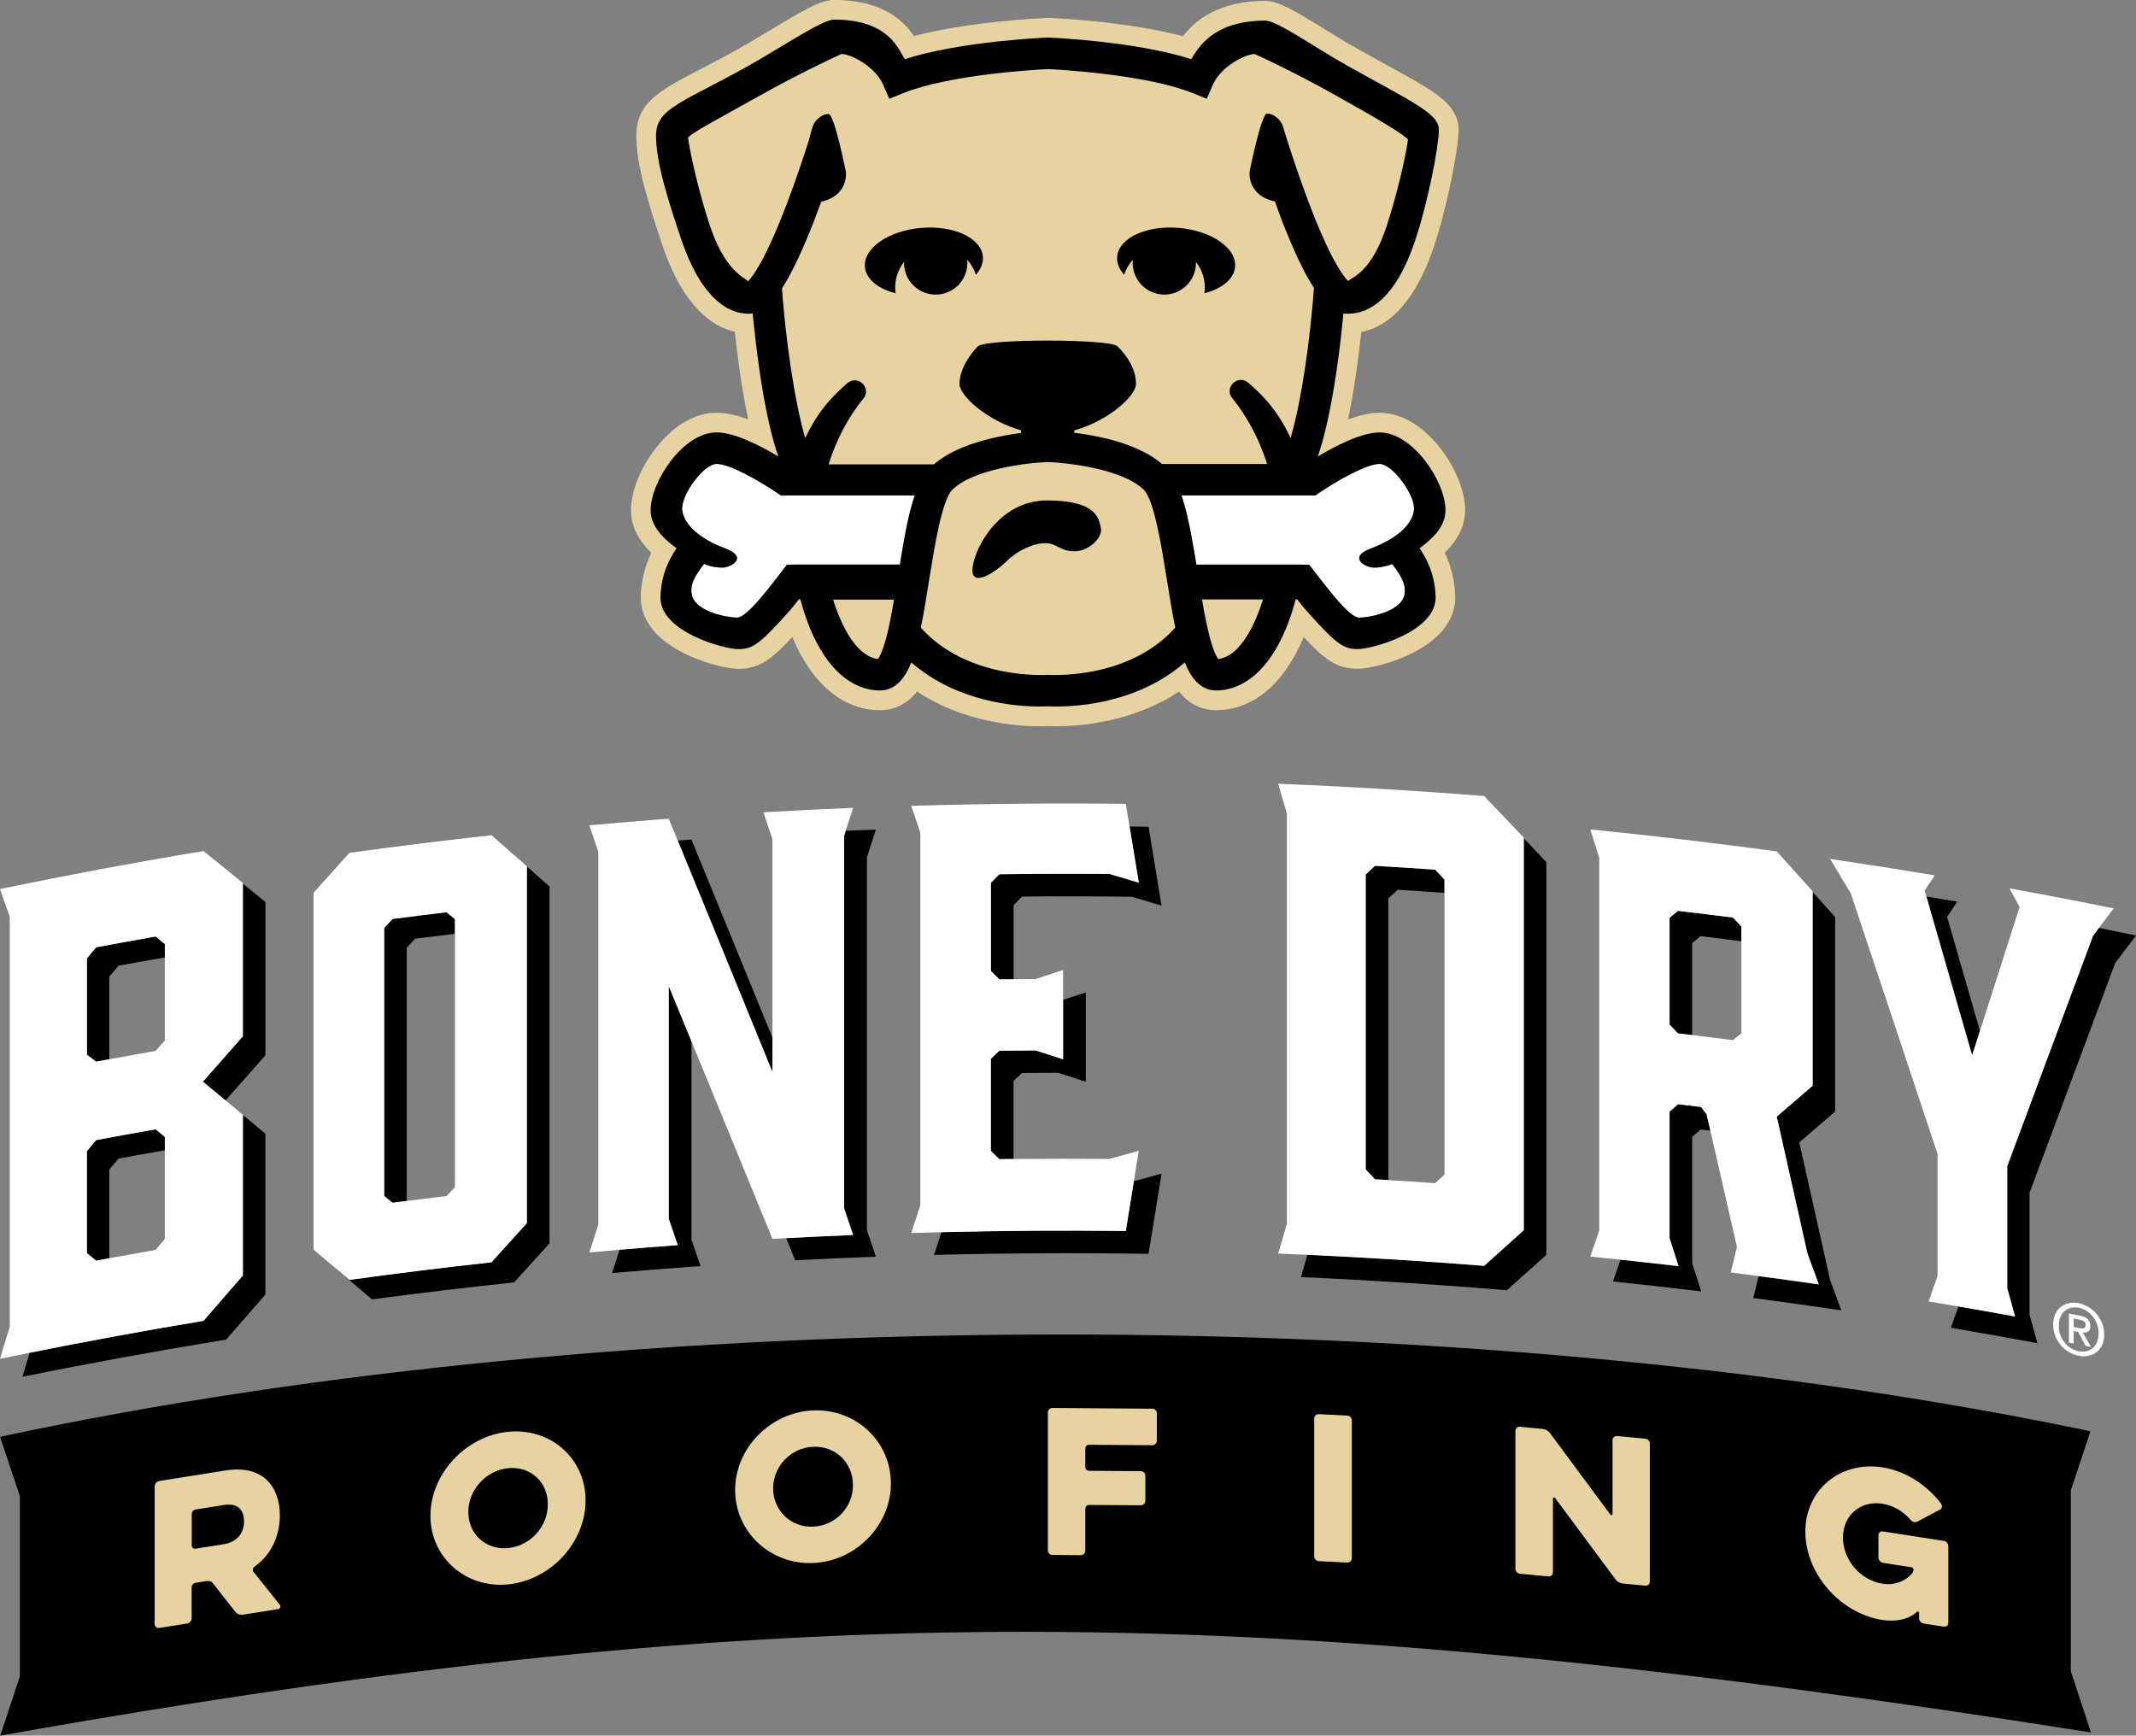 <svg viewBox="0 0 398.72 324.01" xmlns="http://www.w3.org/2000/svg" id="b"><rect x="0" y="0" width="398.72" height="324.01" fill="#808080" stroke="none"/><g id="c"><path style="fill:#e7d2a1;" d="M273.5,95.26c0-3.45-1.76-7.87-4.59-11.52-3.35-4.31-7.39-6.68-11.39-6.68-1.68,0-3.65.42-5.89,1.26.53-2.53,1.03-5.32,1.47-8.37.38-2.53.71-5.2,1.01-7.95,7.18-1.48,11.27-9.19,13.49-15.77,2.47-7.33,4.67-18.41,4.67-22.01,0-3.23-2.28-5.28-4.26-6.71-2.06-1.48-5.08-3.14-9.26-5.44-1.56-.86-3.29-1.81-5.2-2.87-2.11-1.18-4.28-2.52-6.38-3.81-5.72-3.53-8.58-5.22-10.99-5.22-8.95,0-13.24,3.84-15.36,6.59-10.66-2.81-24.33-3.4-24.96-3.42h-.07s-.38,0-.38,0c-.62.03-14.17.61-24.81,3.39-1.91-2.83-5.82-6.74-14.91-6.74-2.45,0-5.59,1.83-11.9,5.63-2.02,1.22-4.11,2.47-6.07,3.57-2.73,1.52-5.07,2.74-7.14,3.82-7.36,3.83-11.8,6.14-11.8,12.29,0,5.58,2.22,12.61,4.89,20.54,3.91,11.59,9.45,15.17,13.49,16.1.3,2.77.65,5.45,1.02,7.99.45,3.05.94,5.84,1.48,8.37-2.25-.84-4.22-1.26-5.89-1.26-4,0-8.05,2.37-11.4,6.68-2.83,3.65-4.59,8.07-4.59,11.52,0,2.85,1.25,5.47,3.79,7.95-1.23,2.57-1.88,5.26-1.95,8.14-.07,2.54.96,4.98,2.97,7.05,4.43,4.55,12.68,6.48,15.22,6.48,3.87,0,6.13-1.66,10.09-5.93,3.69,8.8,9.5,13.65,16.38,13.65,3.16,0,5.39-1.59,6.92-3.47,8.75,5.78,18.62,6.47,22.81,6.47.68,0,1.24-.02,1.63-.04.39.02.94.04,1.62.04,4.19,0,14.06-.69,22.81-6.47,1.53,1.89,3.76,3.47,6.92,3.47,6.87,0,12.69-4.85,16.37-13.65,3.96,4.27,6.22,5.92,10.09,5.92,2.54,0,10.79-1.92,15.22-6.48,2.01-2.07,3.04-4.51,2.97-7.05-.08-2.88-.72-5.56-1.95-8.14,2.55-2.48,3.79-5.1,3.79-7.95"></path><path style="fill:#fff;" d="M170.63,92.8c.03-.1.06-.2.09-.3h-24.99l-.75-.51c-3.19-2.17-8.78-5.38-11.21-5.38s-6.71,5.82-6.43,8.59c.28,2.77,3.4,5.43,7.97,7.15,4.57,1.71,1.04,3.62-.44,3.62-.94,0-2.03-.12-3.46-.67-1.5,1.95-2.82,3.86-2.22,5.96.86,3,6.64,4.03,8.39,4.03s5.75-5.24,9.3-9.87l2.01-.03h19.07c.17-1.07.35-2.09.52-3.07.02-.14.05-.28.07-.42.06-.36.13-.72.19-1.07.04-.24.09-.48.13-.71.06-.29.11-.57.17-.85.05-.27.11-.55.16-.81.05-.24.1-.48.15-.72.06-.28.12-.57.18-.84.05-.21.09-.42.14-.62.07-.28.14-.56.2-.83.05-.18.09-.37.14-.54.07-.28.15-.55.22-.82.04-.16.09-.32.14-.47.08-.28.17-.55.26-.81"></path><path style="fill:#fff;" d="M257.51,86.62c-2.43,0-8.03,3.21-11.21,5.37l-.75.51h-24.99c.02.07.04.15.07.22.1.3.2.61.29.93.03.11.07.22.1.34.09.32.18.64.27.97.03.12.06.25.1.38.09.34.17.68.25,1.04.03.13.06.27.09.4.08.37.16.74.25,1.12.03.14.06.27.09.41.08.4.16.8.24,1.22.03.14.05.28.08.41.08.43.16.87.24,1.32.02.14.05.28.08.43.08.46.16.93.24,1.4.03.15.05.3.08.45.07.43.15.88.22,1.34.03.18.06.34.09.52h19.06l2.01.03c3.55,4.63,7.54,9.87,9.3,9.87s7.53-1.03,8.39-4.03c.07-.24.1-.47.12-.7,0-.07,0-.13.01-.2,0-.18,0-.36-.02-.54,0-.05,0-.1-.01-.15-.03-.22-.08-.44-.14-.66-.02-.06-.04-.11-.06-.17-.06-.17-.12-.34-.19-.51-.03-.07-.06-.13-.09-.2-.1-.21-.2-.42-.32-.63-.01-.03-.03-.05-.05-.08-.11-.19-.23-.39-.36-.58-.05-.07-.1-.15-.15-.22-.1-.15-.21-.3-.32-.45-.05-.07-.1-.14-.15-.21-.14-.19-.28-.38-.43-.57-.02-.03-.04-.06-.07-.09,0,0-.01,0-.02,0-.33.13-.64.23-.94.31-.07.02-.13.03-.2.05-.22.06-.44.11-.64.15-.08.02-.16.03-.25.04-.19.03-.37.05-.54.07-.07,0-.14.01-.21.02-.23.02-.45.02-.66.02-1.48,0-5.02-1.91-.44-3.62,4.57-1.71,7.69-4.38,7.97-7.15.28-2.76-4-8.59-6.43-8.59"></path><path d="M195.45,93.42c-9.32,0-13.93,9.69-13.93,13.02s4.57.15,6.46-1.74c1.89-1.89,4.9-3.3,7.14-3.3s2.79,1.58,5.54,1.51c2.75-.07,5.21-2.63,4.84-4.34-.37-1.72-.73-5.15-10.05-5.15"></path><path d="M167.19,54.75c-.02-.14-.05-.28-.06-.42-.18-2.04.46-3.96,1.63-5.45,0,.24,0,.47.02.72.28,3.26,3.15,5.66,6.4,5.37,3.25-.28,5.66-3.15,5.37-6.4,0-.03,0-.06-.01-.09.73.8,1.29,1.76,1.63,2.82.92-1.04,1.4-2.21,1.3-3.4-.3-3.49-5.48-5.88-11.56-5.35-6.08.53-10.76,3.79-10.46,7.28.2,2.28,2.48,4.09,5.74,4.92"></path><path d="M211.46,48.47s0,.06-.01.09c-.28,3.25,2.12,6.12,5.37,6.41s6.12-2.12,6.4-5.37c.02-.24.02-.48.02-.72,1.17,1.49,1.81,3.41,1.63,5.45-.01.14-.04.28-.06.42,3.26-.83,5.54-2.65,5.74-4.92.31-3.49-4.38-6.75-10.45-7.28-6.08-.53-11.25,1.86-11.56,5.35-.1,1.19.38,2.36,1.3,3.4.34-1.07.91-2.02,1.63-2.83"></path><path d="M235.75,111.92c-.07.23-.14.45-.22.67-.07.22-.14.44-.22.65-.07.21-.15.41-.22.61-.08.22-.17.44-.25.66-.07.19-.15.37-.22.55-.1.23-.2.46-.3.69-.07.15-.14.31-.2.46-.16.35-.33.68-.49,1.01-.04.06-.07.13-.1.19-.16.29-.31.58-.47.85-.06.11-.13.21-.2.32-.13.21-.26.41-.39.61-.07.11-.14.21-.22.31-.13.19-.27.37-.4.54-.07.09-.14.18-.21.27-.16.2-.33.38-.49.56-.04.05-.09.1-.13.15-.21.22-.43.42-.65.61-.05.04-.1.08-.15.12-.17.14-.34.27-.51.38-.07.05-.15.1-.23.14-.15.09-.3.18-.46.26-.08.04-.16.08-.24.11-.16.07-.32.13-.48.18-.07.02-.14.05-.21.07-.23.06-.46.11-.7.13-.3-.4-.97-1.59-1.76-4.82-.1-.43-.2-.87-.3-1.32-.04-.18-.08-.36-.12-.54-.06-.27-.11-.55-.17-.83-.05-.23-.09-.46-.14-.7-.05-.24-.09-.48-.14-.73-.05-.26-.1-.52-.14-.78-.05-.27-.1-.55-.14-.82-.03-.19-.07-.38-.1-.57h11.36s0,.01,0,.02M195.81,125.98h-.33c-.16.01-14.83,1-23.59-8.81.55-2.67,1.03-5.64,1.52-8.73,1.02-6.35,2.41-15.06,4.34-16.99,3.89-3.9,14.13-5.07,17.81-5.2,3.68.13,14.05,1.3,17.96,5.2,1.93,1.93,3.32,10.64,4.34,16.99.49,3.09.97,6.06,1.52,8.73-8.76,9.81-23.43,8.82-23.59,8.81M166.62,113.45c-.02.12-.04.23-.06.35-.07.41-.15.8-.23,1.2-.02.12-.05.24-.07.36-.08.4-.16.79-.24,1.17-.02.1-.04.19-.06.29-.1.47-.21.93-.31,1.38-.79,3.23-1.46,4.42-1.76,4.82-.23-.02-.47-.07-.7-.13-.07-.02-.14-.05-.21-.07-.16-.05-.33-.11-.49-.18-.08-.04-.16-.07-.23-.11-.16-.08-.31-.17-.47-.26-.07-.04-.14-.09-.21-.14-.18-.12-.36-.26-.54-.4-.04-.03-.08-.06-.12-.09-.22-.19-.44-.4-.66-.62-.03-.03-.06-.06-.09-.09-.18-.2-.36-.4-.54-.62-.06-.07-.12-.15-.17-.22-.15-.19-.3-.39-.45-.6-.06-.08-.12-.17-.18-.25-.15-.22-.3-.46-.45-.7-.05-.08-.09-.15-.14-.23-.38-.65-.75-1.36-1.1-2.12-.04-.09-.09-.19-.13-.29-.13-.29-.26-.58-.38-.88-.05-.13-.11-.26-.16-.39-.11-.28-.22-.57-.33-.86-.05-.14-.1-.28-.15-.42-.11-.32-.22-.65-.33-.97-.04-.12-.08-.23-.12-.35,0-.03-.02-.06-.02-.09h11.36c-.09.52-.18,1.04-.27,1.55M170.01,94.9c-.05.18-.09.36-.14.55-.07.27-.14.55-.2.83-.05.2-.1.41-.14.62-.06.28-.12.56-.18.84-.05.24-.1.47-.15.72-.05.27-.11.54-.16.81-.05.28-.11.56-.16.85-.04.23-.09.47-.13.71-.06.35-.13.71-.19,1.07-.02.14-.05.28-.07.42-.17.99-.35,2-.52,3.07h-19.06l-2.01.03c-3.55,4.63-7.54,9.87-9.3,9.87s-7.53-1.03-8.39-4.03c-.6-2.11.72-4.01,2.22-5.96,1.44.56,2.52.67,3.46.67,1.48,0,5.01-1.91.44-3.62-4.57-1.71-7.7-4.38-7.97-7.15-.28-2.76,4-8.59,6.43-8.59s8.02,3.21,11.21,5.37l.75.51h24.99c-.03.09-.06.2-.09.3-.09.27-.17.53-.26.81-.05.15-.09.31-.14.47-.07.27-.15.54-.22.82M139.62,52.47c-.8-.75-4.4-1.95-7.27-10.83-1.91-5.91-3.41-12.4-3.92-15.95.84-.99,5.11-3.2,14.01-8.18,6.28-3.5,12.84-6.65,14.62-7.43,1.47-.08,6.24,2.17,7.8,5.74l1.14,2.61,2.64-1.06c8.81-3.52,25.2-4.39,26.99-4.47,1.79.08,18.18.95,26.99,4.47l2.64,1.06,1.14-2.61c1.55-3.55,6.24-5.74,7.76-5.74h.04c1.79.78,8.34,3.92,14.62,7.43,8.9,4.97,13.17,7.56,14.01,8.54-.51,3.55-2.01,10.04-3.92,15.95-2.87,8.88-6.47,9.71-7.27,10.46-.88-.86-3.32-4.01-7.43-14.89-2-5.31-3.66-10.48-4.41-12.91-.14-.51-.26-.88-.31-1.06-.01-.04-.04-.08-.05-.12-.05-.17-.08-.28-.09-.28l-.02.02c-.56-1.2-1.8-2.03-2.81-2.03-1.12,0-3.29,10.99-3.29,10.99,0,3.34,2.3,4.93,4.77,5.41.35,1.06.74,2.16,1.18,3.31,2.39,6.17,4.37,10.22,6.09,12.87-.65,8.96-2.23,20.74-4.36,28.01-2.84-6.24-6.74-9.24-7.73-10.18-2.04-1.96-4.8.74-3.14,2.76.84,1.03,4.32,5.33,6.48,12.26h-19.6s-.04-.03-.05-.04c-2.04-1.73-4.69-2.98-7.43-3.89,0,0,0,0,0,0-.25-.08-.51-.16-.76-.24-.03,0-.06-.02-.09-.03-.23-.07-.47-.14-.7-.2-.05-.01-.1-.03-.16-.04-.21-.06-.43-.12-.64-.17-.07-.02-.15-.04-.22-.06-.2-.05-.39-.1-.58-.14-.09-.02-.18-.04-.27-.06-.18-.04-.36-.08-.54-.12-.1-.02-.21-.05-.31-.07-.16-.04-.32-.07-.48-.1-.12-.02-.24-.05-.36-.07-.14-.03-.28-.06-.42-.08-.14-.02-.27-.05-.41-.07-.12-.02-.24-.04-.36-.07-.15-.02-.3-.05-.44-.07-.1-.02-.21-.03-.31-.05-.16-.03-.33-.05-.49-.07-.08-.01-.16-.02-.24-.04-.18-.02-.35-.05-.53-.07-.06,0-.12-.02-.17-.02-.14-.02-.28-.04-.42-.05v-.47c6.41-1.77,11.51-6.44,11.51-8.66,0-2.96-1.89-5.48-3.44-7.02-1.43-1.43-24.63-1.43-26.07,0-1.42,1.42-3.44,4.25-3.44,7.02,0,2.15,5.09,6.85,11.49,8.65v.5c-.12.01-.23.03-.35.05-.05,0-.1.01-.14.02-.18.02-.37.05-.56.08-.07,0-.14.02-.21.03-.17.03-.34.05-.51.08-.09.02-.19.03-.28.05-.15.02-.31.05-.47.08-.11.02-.22.04-.34.06-.14.03-.29.05-.43.08-.13.02-.27.05-.4.08-.13.02-.25.05-.38.08-.15.03-.3.06-.46.1-.11.02-.22.05-.33.07-.17.04-.34.08-.51.12-.1.02-.19.05-.29.07-.19.04-.38.09-.57.14-.08.02-.16.04-.24.06-.21.05-.41.11-.62.17-.06.02-.11.03-.17.05-.23.07-.46.13-.69.2-.03,0-.06.02-.09.03-.25.08-.51.16-.76.24,0,0,0,0,0,0-2.76.91-5.44,2.17-7.48,3.93h-19.64c2.16-6.93,5.64-11.23,6.48-12.26,1.66-2.02-1.1-4.72-3.14-2.76-.98.94-4.87,3.93-7.7,10.14-2.12-7.27-3.69-19.03-4.35-27.96,1.71-2.65,3.7-6.7,6.09-12.87.46-1.19.87-2.29,1.25-3.34,2.42-.51,4.63-2.1,4.63-5.38,0,0-2.16-10.99-3.28-10.99s-2.52,1.01-2.97,2.41c-.11.34-.4,1.33-.73,2.63-.87,2.73-2.27,6.97-3.91,11.31-4.12,10.91-6.56,14.06-7.44,14.93M263.94,95.2c-.28,2.77-3.4,5.43-7.97,7.15-4.57,1.71-1.04,3.62.44,3.62.21,0,.44,0,.66-.02.07,0,.14-.01.21-.02.17-.02.35-.04.54-.07.08-.01.16-.03.25-.04.21-.04.42-.09.64-.15.07-.02.13-.03.2-.05.3-.08.61-.19.94-.31,0,0,.02,0,.02,0,.02.03.04.06.07.09.15.19.29.38.43.57.05.07.1.14.15.21.11.15.22.3.32.45.05.08.1.15.15.23.13.19.25.39.36.58.02.03.03.05.05.08.12.21.23.42.32.62.03.07.06.13.09.2.07.17.14.34.19.51.02.06.04.11.06.17.06.22.11.44.14.66,0,.05,0,.1.01.15.02.18.02.36.01.54,0,.06,0,.13-.01.2-.02.23-.06.46-.12.7-.86,3-6.63,4.03-8.39,4.03s-5.75-5.24-9.3-9.87l-2.01-.03h-19.06c-.03-.18-.06-.35-.09-.52-.07-.45-.15-.9-.22-1.34-.03-.15-.05-.3-.08-.45-.08-.47-.16-.94-.24-1.4-.02-.14-.05-.28-.08-.43-.08-.45-.16-.89-.24-1.32-.03-.14-.05-.28-.08-.42-.08-.41-.16-.82-.24-1.22-.03-.14-.06-.27-.09-.41-.08-.38-.16-.76-.25-1.12-.03-.14-.06-.27-.09-.4-.08-.36-.17-.7-.25-1.04-.03-.13-.06-.25-.1-.38-.09-.33-.18-.66-.27-.97-.03-.11-.06-.23-.1-.34-.09-.32-.19-.63-.29-.93-.02-.07-.05-.15-.07-.22h24.99l.75-.51c3.19-2.16,8.78-5.37,11.21-5.37s6.71,5.82,6.43,8.59M257.51,80.73c-3.39,0-8.3,2.56-11.52,4.49,1.14-3.33,2.36-8.3,3.47-15.81.6-4.06,1.03-7.92,1.31-10.9.28.05.55.06.82.06,4.06,0,8.94-2.9,12.52-13.52,2.44-7.22,4.48-17.81,4.48-20.83s-4.82-5.1-16.83-11.81c-6.43-3.59-13.34-8.56-15.58-8.56-10.02,0-12.62,5.38-13.82,7.19-10.41-3.33-25.95-4-26.65-4.03h-.15c-.71.03-16.24.69-26.66,4.03-1.2-1.81-2.95-7.38-13.21-7.38-2.24,0-9.75,5.15-16.18,8.74-12.01,6.71-17.05,7.81-17.05,12.9s2.27,12.14,4.7,19.37c3.59,10.62,8.47,13.89,12.52,13.89.27,0,.54-.02.82-.06.29,2.98.72,6.84,1.31,10.9,1.1,7.51,2.33,12.48,3.47,15.81-3.22-1.93-8.13-4.49-11.52-4.49-6.23,0-12.31,9.19-12.31,14.53,0,2.43,1.55,4.72,4.84,7.1-1.4,2.06-2.89,4.99-3,9.08-.17,6.54,11.94,9.75,14.52,9.75s3.85-.79,8.98-6.49c1.56-1.74,1.45-1.71,2.32-2.8h.29c.04.13.07.26.11.39.07.25.14.5.21.75.19.66.39,1.31.61,1.93.06.16.11.32.17.47.25.69.5,1.38.77,2.02,3.08,7.38,7.7,11.44,13.01,11.44,3.17,0,4.88-2.83,5.83-5.23,8.5,7.41,19.49,8.23,23.9,8.23.75,0,1.3-.02,1.62-.04.32.02.88.04,1.63.04,4.41,0,15.4-.82,23.9-8.23.95,2.4,2.66,5.23,5.83,5.23,5.3,0,9.93-4.06,13.01-11.44.27-.65.53-1.34.78-2.04.05-.15.1-.29.15-.44.22-.65.43-1.31.62-1.99.06-.22.13-.44.19-.66.04-.15.09-.29.12-.44h.29c.87,1.09.76,1.06,2.32,2.8,5.13,5.7,6.41,6.49,8.99,6.49s14.69-3.21,14.52-9.75c-.01-.47-.05-.92-.09-1.36-.02-.14-.04-.27-.05-.41-.04-.3-.09-.59-.14-.88-.03-.14-.06-.28-.09-.43-.06-.28-.13-.55-.2-.81-.03-.12-.06-.24-.09-.35-.11-.37-.23-.72-.35-1.06,0-.01-.01-.03-.02-.04-.12-.33-.26-.64-.39-.95-.05-.11-.1-.21-.15-.31-.1-.21-.2-.42-.31-.62-.06-.1-.11-.21-.17-.31-.11-.19-.21-.38-.32-.56-.05-.09-.1-.17-.15-.26-.15-.25-.31-.5-.47-.73,0,0,0,0,0,0,.4-.29.78-.58,1.13-.87.02-.01.03-.03.05-.04.68-.57,1.27-1.14,1.76-1.7.02-.02.04-.04.06-.06.23-.27.44-.54.62-.81.02-.03.05-.07.07-.1.36-.54.64-1.08.82-1.63.02-.04.03-.09.05-.13.08-.26.15-.52.19-.78,0-.05.01-.1.02-.15.04-.27.07-.54.07-.81,0-5.33-6.08-14.53-12.31-14.53"></path><path d="M390.24,323.39s.04,0,.07.01l-3.69-11.22-.07-.22v-33.73l3.44-10.36.22-.68c-114.8-24.1-271.68-24.41-390.2,1.04l.07.2,3.63,10.88v33.63L.05,324.01c.09-.02.19-.03.28-.05,148.09-26.31,234.43-25.04,389.91-.56"></path><path style="fill:#e7d2a1;" d="M41.73,280.97l-5.24.83c-.38.06-.69.43-.69.81v5.91c0,.39.31.65.69.59l5.24-.83c2.78-.44,3.82-2.33,3.82-4.23,0-2.11-1.04-3.53-3.82-3.09M28.88,277.46c0-.46.38-.9.83-.98l12.39-1.97c6.95-1.1,10.14,2.96,10.14,8.41,0,3.62-1.49,7.24-4.72,9.55-.35.23-.42.66-.21.95l4.96,6.21c.21.28,0,.7-.35.76l-6.63,1.05c-.52.08-1.01-.12-1.32-.49l-4.24-5.41c-.24-.31-.69-.45-1.11-.39l-2.15.34c-.38.06-.69.43-.69.81v5.81c0,.45-.38.9-.84.97l-5.24.83c-.45.07-.83-.25-.83-.71v-25.75Z"></path><path style="fill:#e7d2a1;" d="M87.42,282.27c0,4.15,3.32,7.13,7.42,6.73,4.2-.41,7.42-4.04,7.42-8.19s-3.22-7.14-7.42-6.73c-4.09.4-7.42,4.03-7.42,8.19M80.35,282.96c0-7.84,6.61-14.89,14.48-15.67,7.98-.79,14.48,4.98,14.48,12.82s-6.51,14.88-14.48,15.67c-7.87.77-14.48-4.98-14.48-12.82"></path><path style="fill:#e7d2a1;" d="M144.32,277.86c0,4.15,3.34,7.31,7.45,7.14,4.21-.18,7.45-3.62,7.45-7.77s-3.23-7.32-7.45-7.14c-4.11.17-7.45,3.62-7.45,7.77M137.22,278.16c0-7.84,6.64-14.53,14.54-14.86,8.01-.34,14.54,5.79,14.54,13.63s-6.53,14.52-14.54,14.86c-7.9.34-14.54-5.78-14.54-13.63"></path><path style="fill:#e7d2a1;" d="M196.44,290.28c-.46,0-.84-.39-.84-.85v-25.75c0-.46.38-.84.84-.84l18.66.14c.46,0,.84.39.84.85v5.13c0,.46-.39.84-.84.84l-11.81-.09c-.39,0-.7.31-.7.7v3.45c0,.39.32.71.7.71l9.67.07c.46,0,.84.39.84.85v4.68c0,.46-.39.84-.84.84l-9.67-.07c-.39,0-.7.31-.7.7v7.84c0,.46-.39.84-.84.84l-5.31-.04Z"></path><path style="fill:#e7d2a1;" d="M245.32,264.8c0-.46.38-.82.84-.8l5.34.26c.46.02.84.43.84.88v25.75c0,.46-.39.83-.84.81l-5.34-.26c-.46-.02-.84-.43-.84-.89v-25.75Z"></path><path style="fill:#e7d2a1;" d="M289.88,293.53c0,.46-.39.81-.84.76l-5.32-.5c-.46-.04-.84-.47-.84-.93v-25.75c0-.46.39-.81.84-.76l4.27.41c.52.05,1.05.34,1.36.8l11.24,15.17c.14.23.42.14.42-.1v-13.79c0-.46.38-.8.84-.76l5.28.5c.46.04.84.47.84.92v25.75c0,.46-.38.81-.84.76l-4.23-.4c-.52-.05-1.05-.34-1.36-.8l-11.24-15.14c-.14-.22-.42-.14-.42.1v13.75Z"></path><path style="fill:#e7d2a1;" d="M351.47,291.73c-.45-.07-.83-.52-.83-.97v-4.15c0-.46.38-.78.83-.72l11.39,1.77c.45.07.83.52.83.97v14.32c0,.46-.38.78-.83.72l-3.79-.59c-.45-.07-.84-.52-.84-.97v-1.02c0-.21-.28-.36-.42-.21-1.42,1.43-3.92,1.92-6.43,1.54-7.85-1.22-14.38-8.63-14.38-16.48s6.53-13.23,14.38-12.01c4.34.67,8.3,3.29,10.94,6.76.28.39.21.91-.14,1.1l-4.27,2.26c-.42.22-.9.11-1.29-.34-1.32-1.54-3.19-2.67-5.24-2.99-4.1-.64-7.36,2.16-7.36,6.32s3.27,7.96,7.36,8.6c2.29.36,4.31-.46,5.59-1.98.11-.12.21-.39.21-.57v-.11c0-.17-.18-.38-.35-.4l-5.38-.83Z"></path><path d="M38,246.57c-10.84,1.8-21.67,3.79-32.46,5.96-.45,1.5-.91,3-1.36,4.49,12.64-2.56,25.31-4.87,38.02-6.93,2.45-2.82,4.9-5.63,7.35-8.43v-30.01c-1.4-1.17-2.8-2.33-4.2-3.5v29.94c-2.45,2.81-4.9,5.63-7.35,8.46Z"></path><path d="M17.94,176.84c-.57.68-1.15,1.37-1.72,2.06v18c.57.43,1.15.86,1.72,1.29.82-.15,1.64-.31,2.46-.46v-15.4c.57-.68,1.15-1.36,1.72-2.05,2.88-.53,5.76-1.04,8.64-1.54v-2.49c-.57-.48-1.15-.95-1.72-1.43-3.7.65-7.41,1.32-11.11,2.02Z"></path><path d="M20.41,218.33c.57-.68,1.15-1.36,1.72-2.05,2.88-.53,5.76-1.04,8.64-1.54v-2.49c-.57-.48-1.15-.95-1.72-1.43-3.7.65-7.41,1.33-11.11,2.02-.57.68-1.15,1.37-1.72,2.06v19.04c.57.47,1.15.94,1.72,1.41.82-.15,1.64-.31,2.46-.46v-16.56Z"></path><path d="M45.34,193.45c-2.49,2.82-4.98,5.65-7.46,8.48,1.41,1.16,2.82,2.32,4.23,3.49,2.48-2.81,4.95-5.62,7.43-8.41v-28.62c-1.4-1.15-2.8-2.29-4.2-3.43v28.49Z"></path><path d="M75.93,176.9c.52-.56,1.05-1.11,1.57-1.67,2.47-.31,4.94-.61,7.42-.9v-2.75c-.52-.43-1.05-.86-1.57-1.28-3.35.4-6.71.81-10.06,1.25-.52.56-1.05,1.11-1.57,1.67v50.05c.52.42,1.05.84,1.57,1.26.88-.11,1.76-.23,2.64-.34v-47.3Z"></path><path d="M98.35,228.33c-2.2,2.43-4.41,4.87-6.61,7.31-8.85.97-17.69,2.07-26.51,3.28-.83-.71-1.66-1.41-2.49-2.11v.07c2.23,1.89,4.46,3.79,6.7,5.69,8.83-1.18,17.67-2.23,26.53-3.17,2.2-2.44,4.41-4.86,6.61-7.29v-66.62c-1.41-1.24-2.81-2.49-4.22-3.72,0,22.19,0,44.37,0,66.56Z"></path><path d="M163.49,154.87c-1.87.07-3.75.14-5.62.22-.1.31-.2.62-.3.94v69.56c.56,1.65,1.12,3.31,1.69,4.96-4.17.17-8.34.37-12.51.59.56,1.38,1.12,2.75,1.69,4.13,5.02-.26,10.04-.48,15.06-.67-.56-1.66-1.12-3.32-1.68-4.97v-69.56c.56-1.74,1.12-3.47,1.68-5.2Z"></path><path d="M124.84,227.53c.56,1.64,1.12,3.27,1.69,4.91-3.63.27-7.25.56-10.87.87-.47,1.45-.94,2.89-1.41,4.34,5.5-.48,11-.91,16.51-1.29-.56-1.64-1.12-3.28-1.68-4.92v-37.06c-1.41-3.43-2.82-6.86-4.23-10.28,0,14.48,0,28.96,0,43.44Z"></path><path d="M144.2,193.73c-5.05-12.37-10.09-24.7-15.13-37-.85.06-1.7.12-2.55.19,5.89,14.35,11.79,28.75,17.68,43.21v-6.4Z"></path><path d="M193.29,196.08c-2.25.01-4.5.04-6.75.06-.53.5-1.05.99-1.58,1.49v17.2c.53.52,1.05,1.03,1.58,1.55.88-.01,1.77-.02,2.65-.03,0-4.85,0-9.71,0-14.56.53-.49,1.05-.99,1.58-1.48,2.25-.02,4.5-.03,6.75-.04,1.72.56,3.44,1.12,5.16,1.68v-16.68c-1.41.45-2.82.91-4.24,1.37v11.09c-1.72-.56-3.44-1.11-5.16-1.66Z"></path><path d="M190.79,167.37c6.85-.06,13.7-.05,20.55.04,1.83.55,3.65,1.1,5.48,1.66-.81-4.91-1.62-9.82-2.42-14.73-1.18-.02-2.36-.03-3.54-.05.58,3.5,1.15,7,1.73,10.49-1.83-.55-3.65-1.09-5.48-1.63-6.85-.05-13.7-.04-20.55.05-.53.53-1.05,1.06-1.58,1.6v16.47c.53.52,1.05,1.04,1.58,1.55.88-.01,1.77-.02,2.65-.03v-13.83c.53-.53,1.06-1.06,1.58-1.59Z"></path><path d="M175.73,230.02c-.46,1.42-.92,2.83-1.38,4.25,13.35-.34,26.7-.41,40.05-.2.81-4.99,1.62-9.98,2.42-14.97-1.72.46-3.44.93-5.16,1.41-.5,3.1-1,6.19-1.5,9.29-11.48-.13-22.95-.05-34.43.22Z"></path><path d="M284.44,229.66c-2.47,2.21-4.93,4.43-7.4,6.65-10.99-.87-21.99-1.56-32.99-2.06-.4,1.39-.81,2.77-1.21,4.16,12.82.57,25.63,1.39,38.43,2.46,2.47-2.22,4.93-4.42,7.4-6.62v-73.29c-1.41-1.49-2.82-2.98-4.22-4.46v73.15Z"></path><path d="M259.16,167.72c.58-.54,1.16-1.08,1.74-1.62,2.91.18,5.82.38,8.73.59v-2.49c-.58-.62-1.16-1.24-1.74-1.85-3.74-.26-7.48-.5-11.23-.72-.58.54-1.16,1.09-1.74,1.63v55.05c.58.61,1.16,1.22,1.74,1.83.83.05,1.66.1,2.49.15v-52.56Z"></path><path d="M335.87,213.26c2.23-1.93,4.46-3.84,6.69-5.75v-36.3c-1.4-1.57-2.8-3.13-4.2-4.7v36.17c-2.23,1.92-4.46,3.85-6.7,5.78,1.92,8.55,3.84,17.11,5.76,25.67.7,1.88,1.39,3.77,2.09,5.65-3.74-.54-7.49-1.06-11.24-1.55-.33,1.36-.66,2.72-.99,4.09,5.48.72,10.96,1.49,16.43,2.3-.7-1.89-1.39-3.77-2.09-5.66-1.92-8.57-3.83-17.13-5.75-25.69Z"></path><path d="M317.53,206.65c-1.43-.17-2.87-.34-4.3-.51-.52.46-1.05.93-1.57,1.39v23.61c.56,1.74,1.12,3.49,1.68,5.23-3.61-.42-7.23-.82-10.85-1.21-.47,1.36-.94,2.71-1.4,4.07,5.49.57,10.98,1.19,16.47,1.85-.56-1.75-1.12-3.49-1.68-5.24,0-7.87,0-15.74,0-23.61.53-.46,1.05-.92,1.58-1.38.61.07,1.22.15,1.83.22-.23-1.01-.46-2.03-.7-3.04-.35-.46-.7-.93-1.05-1.39Z"></path><path d="M315.87,176.04c.52-.43,1.05-.85,1.57-1.28,2.54.31,5.09.63,7.63.95v-2.75c-.52-.56-1.05-1.11-1.57-1.67-3.42-.44-6.85-.85-10.27-1.25-.52.43-1.05.86-1.57,1.29v19.94c.52.55,1.05,1.1,1.57,1.65.88.1,1.76.21,2.64.31v-17.19Z"></path><path d="M394.88,179.73c1.28-1.7,2.56-3.39,3.84-5.09-2.31-.48-4.62-.95-6.93-1.41-.36.48-.72.96-1.09,1.44-5.33,14.3-10.67,28.64-16.02,43.02,0,7.59,0,15.18,0,22.77.49,1.77.97,3.53,1.46,5.3-3.52-.64-7.04-1.27-10.57-1.87-.47,1.33-.93,2.65-1.4,3.98,5.39.92,10.77,1.88,16.14,2.88-.49-1.77-.97-3.54-1.46-5.31v-22.77c5.34-14.36,10.68-28.68,16.01-42.95Z"></path><path d="M369.59,192.46c-2.04-7.11-4.09-14.2-6.13-21.3.63-.94,1.25-1.89,1.88-2.83-1.92-.33-3.83-.65-5.75-.97,2.85,9.87,5.7,19.76,8.54,29.65.49-1.52.97-3.04,1.46-4.56Z"></path><path style="fill:#fff;" d="M16.22,233.94v-19.04c.57-.69,1.15-1.37,1.72-2.06,3.7-.69,7.4-1.37,11.11-2.02.57.48,1.15.95,1.72,1.43,0,.83,0,1.66,0,2.49,0,5.52,0,11.04,0,16.56-.57.68-1.15,1.35-1.72,2.03-2.88.51-5.76,1.03-8.64,1.56-.82.15-1.64.31-2.46.46-.57-.47-1.15-.94-1.72-1.41ZM30.77,178.74c0,5.17,0,10.35,0,15.52-.57.64-1.15,1.28-1.72,1.92-2.88.51-5.76,1.03-8.64,1.56-.82.15-1.64.3-2.46.46-.57-.43-1.15-.86-1.72-1.29v-18c.57-.69,1.15-1.37,1.72-2.06,3.7-.69,7.4-1.37,11.11-2.02.57.48,1.15.95,1.72,1.43,0,.83,0,1.66,0,2.49ZM45.34,193.45v-28.62c-2.45-2-4.9-3.98-7.35-5.96-12.7,2.11-25.37,4.48-38,7.09.61,1.72,1.22,3.44,1.83,5.16v76.52c-.61,2.01-1.22,4.02-1.83,6.03,1.84-.38,3.69-.76,5.54-1.13,10.79-2.17,21.62-4.16,32.46-5.96,2.45-2.83,4.9-5.65,7.35-8.46v-30.01c-1.08-.9-2.16-1.79-3.23-2.68-1.41-1.17-2.82-2.33-4.23-3.49,2.49-2.84,4.97-5.66,7.46-8.48Z"></path><path style="fill:#fff;" d="M71.72,223.27v-50.05c.52-.56,1.05-1.12,1.57-1.67,3.35-.43,6.71-.85,10.06-1.25.52.43,1.05.85,1.57,1.28v50.05c-.52.55-1.05,1.1-1.57,1.65-2.48.29-4.95.6-7.42.91-.88.11-1.76.22-2.64.34-.52-.42-1.05-.84-1.57-1.26ZM91.74,235.65c2.2-2.45,4.41-4.88,6.61-7.31v-66.62c-2.2-1.94-4.41-3.88-6.61-5.8-8.85.97-17.69,2.07-26.51,3.29-2.23,2.48-4.47,4.96-6.7,7.45v66.62c1.4,1.18,2.8,2.36,4.21,3.55.83.7,1.66,1.41,2.49,2.11,8.83-1.22,17.66-2.31,26.51-3.29Z"></path><path style="fill:#fff;" d="M157.57,225.59v-69.56c.1-.31.2-.62.3-.94.46-1.43.92-2.85,1.38-4.28-5.58.23-11.16.5-16.74.83.56,1.68,1.12,3.36,1.68,5.05v43.44c-5.9-14.46-11.79-28.86-17.68-43.21-.56-1.36-1.12-2.73-1.68-4.09-4.94.38-9.88.79-14.82,1.24.56,1.66,1.12,3.33,1.68,4.99v69.56c-.56,1.73-1.12,3.46-1.68,5.19,1.88-.17,3.75-.34,5.63-.5,3.62-.31,7.25-.6,10.87-.87-.56-1.64-1.12-3.27-1.68-4.91v-43.44c1.41,3.42,2.82,6.85,4.23,10.28,5.04,12.27,10.09,24.57,15.13,36.91.85-.05,1.7-.09,2.55-.14,4.17-.22,8.34-.42,12.51-.59-.56-1.66-1.12-3.31-1.68-4.96Z"></path><path style="fill:#fff;" d="M184.97,181.27v-16.47c.53-.53,1.05-1.07,1.58-1.6,6.85-.09,13.7-.11,20.55-.05,1.83.54,3.65,1.08,5.48,1.63-.58-3.5-1.15-7-1.73-10.49-.23-1.41-.46-2.82-.7-4.23-13.35-.15-26.7-.02-40.05.38.56,1.66,1.13,3.32,1.69,4.99v69.56c-.56,1.73-1.13,3.46-1.69,5.19,1.87-.06,3.75-.11,5.62-.15,11.47-.28,22.95-.35,34.43-.22.5-3.1,1-6.19,1.5-9.29.31-1.9.61-3.79.92-5.69-1.83.5-3.65,1.01-5.48,1.52-5.97-.05-11.93-.04-17.9.02-.88,0-1.77.02-2.65.03-.53-.52-1.05-1.03-1.58-1.55v-17.2c.53-.5,1.05-.99,1.58-1.49,2.25-.03,4.5-.05,6.75-.06,1.72.55,3.44,1.1,5.16,1.66v-16.68c-1.72.56-3.44,1.13-5.16,1.7-1.36,0-2.73.02-4.09.03-.88,0-1.77.02-2.65.03-.53-.52-1.05-1.04-1.58-1.55Z"></path><path style="fill:#fff;" d="M254.93,218.31v-55.05c.58-.54,1.16-1.09,1.74-1.63,3.74.22,7.49.46,11.23.72.58.62,1.16,1.24,1.74,1.86v55.05c-.58.54-1.16,1.07-1.74,1.61-2.91-.2-5.82-.39-8.73-.57-.83-.05-1.66-.1-2.5-.15-.58-.61-1.16-1.22-1.74-1.83ZM284.44,229.66v-73.29c-2.47-2.6-4.93-5.19-7.4-7.77-12.8-1.01-25.62-1.78-38.44-2.29.54,1.87,1.08,3.74,1.62,5.6v76.52c-.54,1.86-1.08,3.72-1.62,5.59,1.82.07,3.63.15,5.45.23,11.01.5,22,1.19,32.99,2.06,2.47-2.23,4.93-4.44,7.4-6.65Z"></path><path style="fill:#fff;" d="M311.65,191.27v-19.94c.52-.43,1.05-.86,1.57-1.29,3.43.4,6.85.82,10.27,1.25.52.56,1.05,1.11,1.57,1.67,0,.92,0,1.83,0,2.75,0,5.73,0,11.46,0,17.19-.52.42-1.05.84-1.57,1.27-2.54-.32-5.09-.64-7.63-.94-.88-.1-1.76-.21-2.64-.31-.52-.55-1.05-1.1-1.57-1.65ZM337.42,234.13c-1.92-8.56-3.84-17.12-5.76-25.67,2.23-1.93,4.47-3.86,6.7-5.78v-36.3c-2.23-2.49-4.47-4.97-6.7-7.44-11.58-1.57-23.19-2.94-34.81-4.1.56,1.77,1.12,3.54,1.68,5.31,0,23.19,0,46.37,0,69.56-.56,1.62-1.12,3.24-1.68,4.87,1.88.19,3.75.38,5.63.58,3.62.38,7.23.78,10.85,1.21-.56-1.74-1.12-3.49-1.68-5.23v-23.61c.52-.47,1.05-.93,1.57-1.39,1.43.17,2.87.34,4.3.51.35.46.7.93,1.05,1.39.23,1.01.46,2.03.7,3.04,1.66,7.23,3.31,14.46,4.96,21.69-.38,1.59-.77,3.19-1.15,4.78,1.73.22,3.47.44,5.2.67,3.75.5,7.49,1.01,11.24,1.55-.7-1.88-1.39-3.77-2.09-5.65Z"></path><path style="fill:#fff;" d="M374.69,240.47c0-7.59,0-15.18,0-22.77,5.35-14.38,10.68-28.72,16.02-43.02.36-.48.72-.96,1.08-1.44.92-1.22,1.84-2.44,2.76-3.66-6.47-1.31-12.95-2.56-19.44-3.74.63,1.16,1.25,2.33,1.88,3.49-2.46,7.7-4.93,15.41-7.4,23.13-.49,1.52-.97,3.04-1.46,4.56-2.85-9.9-5.69-19.78-8.54-29.65-.11-.37-.21-.75-.32-1.12.63-.95,1.25-1.89,1.88-2.84-6.5-1.08-13.01-2.1-19.53-3.06,1.29,2.15,2.58,4.3,3.87,6.45,5.4,16.16,10.79,32.37,16.18,48.63v22.77c-.56,1.59-1.11,3.17-1.67,4.76,1.86.31,3.73.62,5.59.94,3.52.6,7.04,1.23,10.56,1.87-.49-1.77-.97-3.53-1.46-5.3Z"></path><path style="fill:#fff;" d="M388.07,247.92c.66.13,1.25.18,1.25-.61,0-.66-.64-.86-1.17-.96-.35-.07-.71-.14-1.06-.21,0,.53,0,1.06,0,1.59.33.06.66.13.99.19ZM387.08,250.81c-.29-.06-.59-.11-.88-.17,0-1.81,0-3.62,0-5.43.68.13,1.36.26,2.04.4,1.3.25,1.96.84,1.96,1.95,0,.98-.59,1.27-1.4,1.21.5.89,1.01,1.79,1.51,2.68-.33-.07-.67-.13-1-.2-.46-.86-.93-1.73-1.39-2.59-.28-.05-.55-.11-.83-.16,0,.77,0,1.55,0,2.32ZM388.04,244.14c-2.1-.41-3.74.94-3.74,3.33,0,2.23,1.43,4.33,3.74,4.78,2.08.41,3.71-.92,3.71-3.32,0-2.39-1.64-4.38-3.71-4.79M388.04,253.1c-2.79-.55-4.78-3.03-4.78-5.83,0-2.95,2.21-4.49,4.78-3.98,2.54.5,4.75,2.9,4.75,5.85,0,2.95-2.21,4.46-4.75,3.96"></path></g></svg>